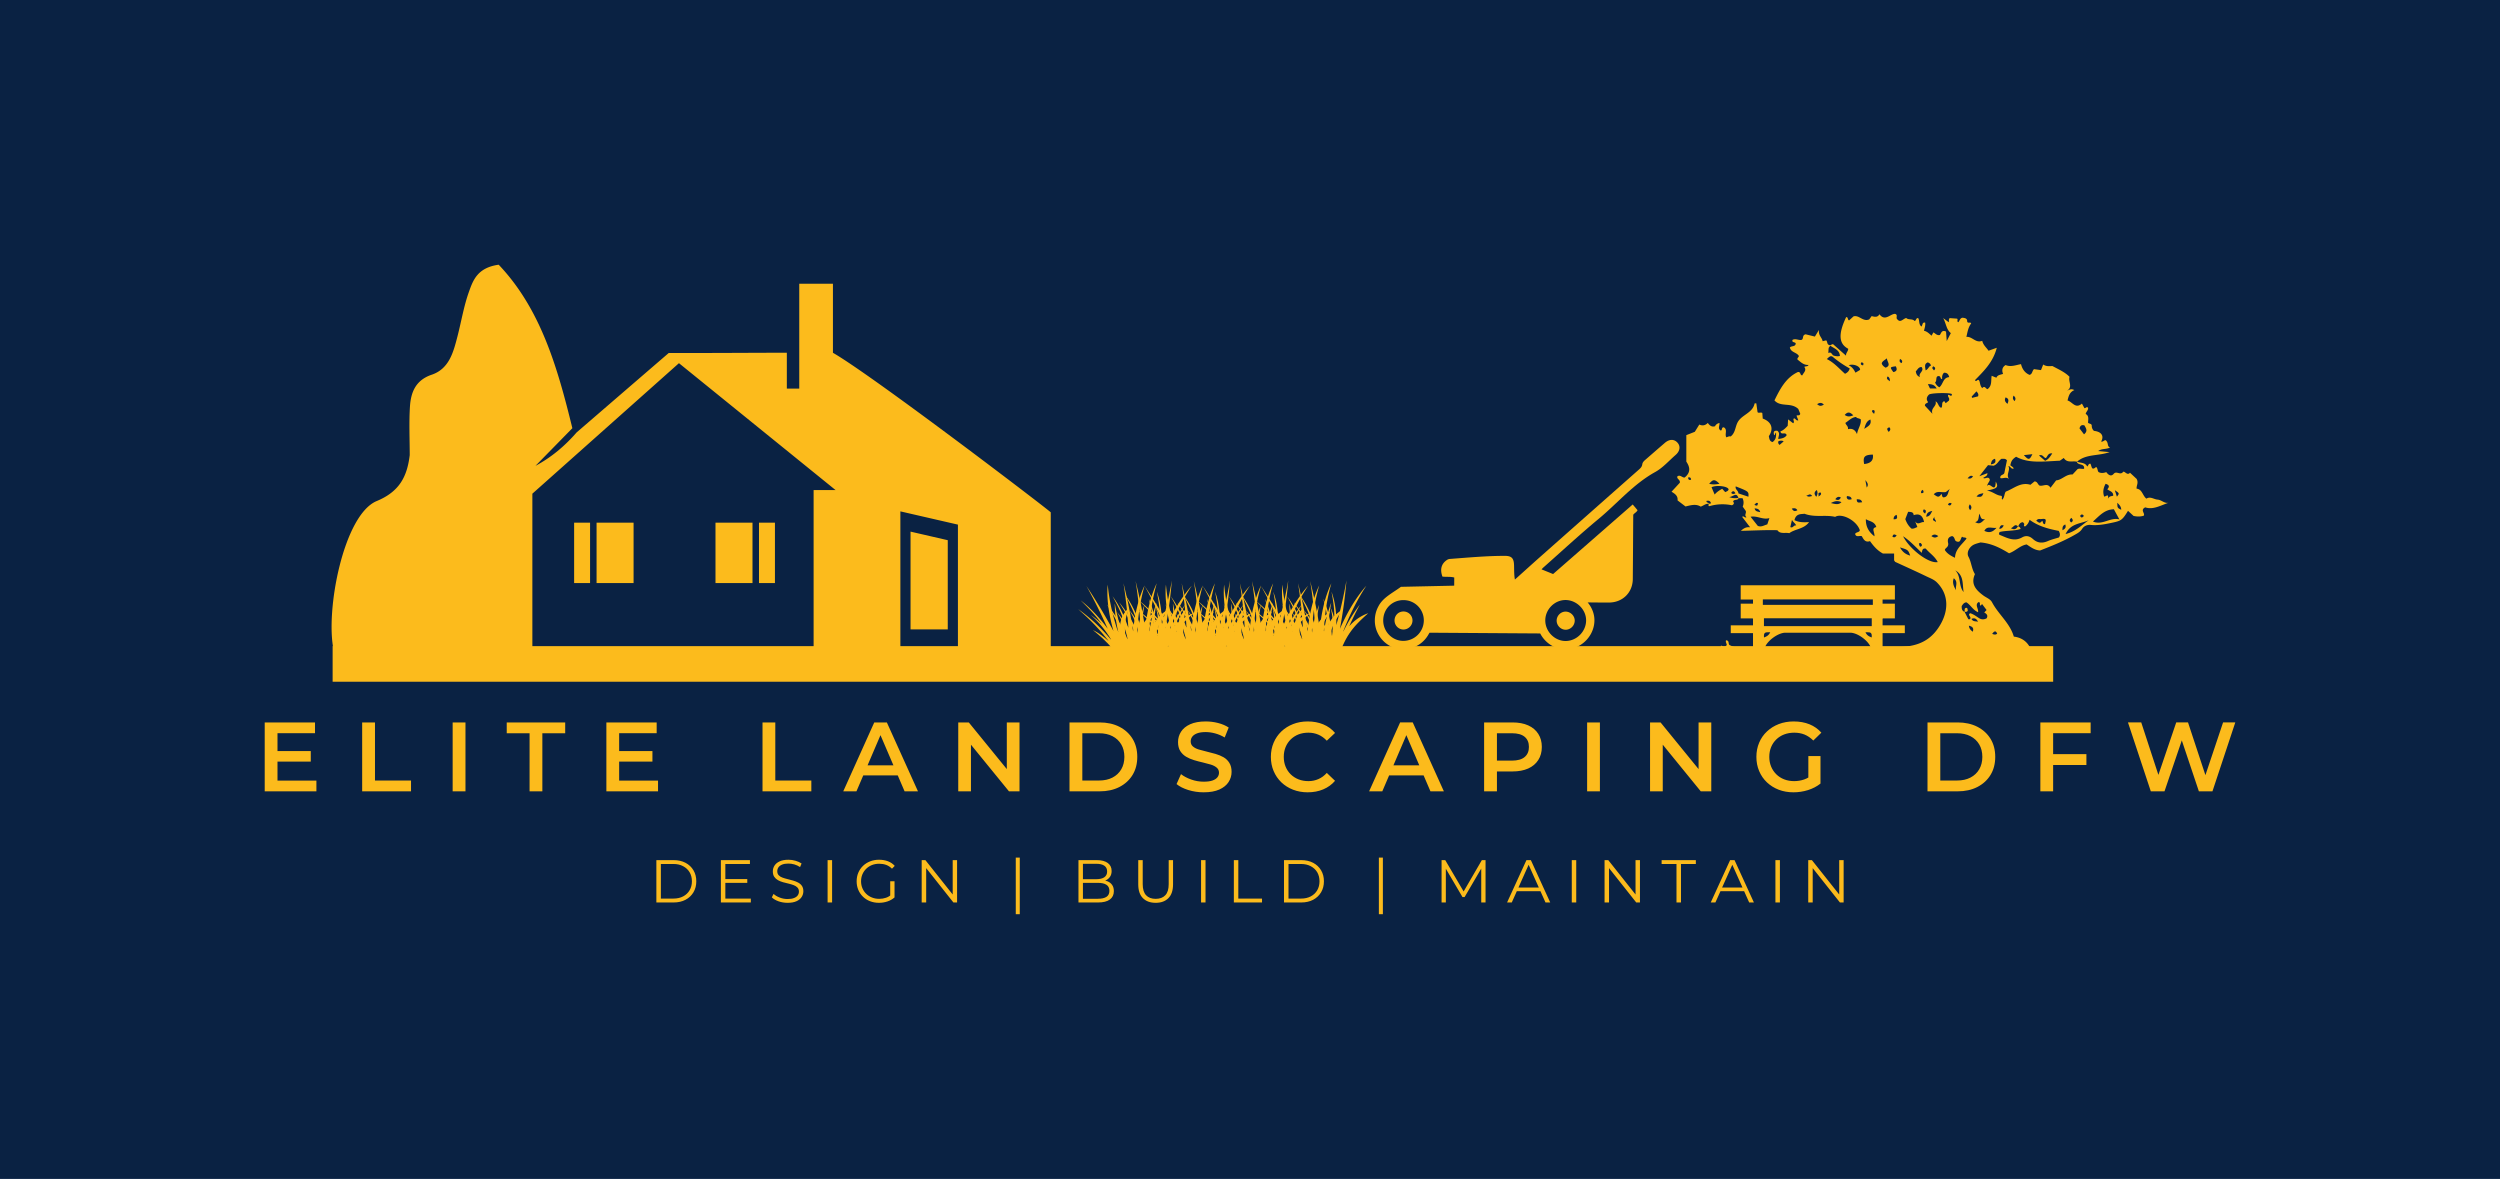<svg xmlns="http://www.w3.org/2000/svg" viewBox="-43.05 132.555 661.1 311.749"><rect width="100%" height="100%" x="-43.05" y="132.555" fill="rgba(10, 34, 67, 1)"/><svg xmlns="http://www.w3.org/2000/svg" xmlns:xlink="http://www.w3.org/1999/xlink" width="485.722" height="110.279" x="44.639" y="202.555" overflow="visible" preserveAspectRatio="xMinYMin" viewBox="210.638 257.008 378.72 85.985"><path fill="#fcbb1c" d="M210.849 335.646h354.75v7.347h-354.75zm220.813-7.138c-1.039-.012-1.849.787-1.861 1.837-.012 1.024.819 1.878 1.827 1.88a1.873 1.873 0 0 0 1.874-1.846 1.848 1.848 0 0 0-1.84-1.871zm33.423.024c-.995-.009-1.851.839-1.86 1.845-.01 1.04.881 1.926 1.905 1.896.996-.029 1.828-.893 1.823-1.893-.005-.984-.87-1.839-1.868-1.848z"/><path fill="#fcbb1c" d="M488.131 293.691c-.688-.759-1.654-.751-2.593.051-1.32 1.128-2.624 2.273-3.937 3.409-.326.282-.667.573-.722 1.021-.062.505-.378.797-.724 1.103a21299.28 21299.28 0 0 0-20.123 17.794c-1.795 1.589-3.57 3.201-5.416 4.857-.182-1.031-.143-1.999-.174-2.963-.047-1.454-.509-1.925-1.924-1.924-3.782.002-7.544.355-11.31.636-.291.022-.508.134-.734.302-1.045.779-1.32 1.892-.799 3.337.802.102 1.632-.03 2.438.191l-.011 1.679-10.98.239c-1.718 1.272-3.668 2.167-4.622 3.98a5.937 5.937 0 0 0-.631 1.682c-.082.39-.128.796-.133 1.213-.01.87.168 1.714.514 2.488a6.007 6.007 0 0 0 1.204 1.763c1.102 1.123 2.556 1.747 4.093 1.757h.03a6 6 0 0 0 5.315-3.227c.043-.065.088-.129.129-.196l22.813.154c.28.542.642 1.048 1.079 1.492 1.123 1.142 2.583 1.776 4.109 1.786.066 0 .132 0 .198-.002 2.136-.063 4.04-1.345 5.044-3.15.48-.862.755-1.843.75-2.867-.006-1.351-.537-2.635-1.396-3.656l.412.003-.002-.004c.593.004 1.169.01 1.739.016l1.368.009c.3.001.599.001.897-.001 2.793-.018 4.865-2.057 4.891-4.828.041-4.413.063-8.826.093-13.275.223-.338.699-.505.885-.943l-.995-1.177-16.418 14.344-2.378-.965c.156-.164.233-.259.324-.339 3.81-3.369 7.542-6.835 11.456-10.078 3.881-3.215 7.146-7.156 11.654-9.652 1.567-.867 2.818-2.31 4.197-3.509.925-.802 1.063-1.809.39-2.55zm-56.533 40.879c-2.281-.003-4.159-1.936-4.132-4.252.027-2.374 1.859-4.182 4.21-4.155a4.18 4.18 0 0 1 4.161 4.232 4.236 4.236 0 0 1-4.239 4.175zm33.584.022c-2.312.068-4.323-1.934-4.302-4.281.021-2.271 1.952-4.186 4.2-4.166 2.254.021 4.207 1.952 4.218 4.172.011 2.259-1.867 4.209-4.116 4.275zm-175.393-24.397h7.631v12.451h-7.631zm8.971-.001h3.288v12.453h-3.288zm-33.49.001h7.631v12.451h-7.631zm-4.628-.001h3.288v12.453h-3.288zm77.038 22.005v-18.39l-7.675-1.768v20.158z"/><path fill="#fcbb1c" d="M314.006 275.168v-14.242h-6.945v21.628h-2.56v-7.396h-.771c-6.769.006-16.399.082-23.578.051-5.848 5.038-14.353 12.376-18.995 16.381-2.411 2.775-5.183 5.125-8.49 6.895l7.611-7.771c-3.031-12.372-6.474-24.541-15.19-33.706-4.403.612-5.299 3.253-6.132 5.582-1.062 2.968-1.571 6.132-2.366 9.199-.844 3.255-1.707 6.68-5.314 7.902-3.341 1.133-4.3 3.65-4.486 6.616-.208 3.308-.045 6.639-.043 9.961-.538 4.394-2.08 7.505-6.801 9.466-6.857 2.848-10.619 22.62-8.89 30.698 4.32 0 8.648.505 12.981 1.176h27.996v-33.39l30.224-26.908 32.298 26.169h-4.533v32.599h17.889v-28.212l11.865 2.732v25.243h19.141v-27.765c.487.165-36.562-28.113-44.911-32.908zm62.115 57.391c.05.089.052.204.113.287l.335.895c-.007.076.085.141.052.22-.234-.382-.472-.76-.746-1.084l-.111-.148a8.187 8.187 0 0 0-1.424-1.457c.444.611.861 1.254 1.271 1.908l.138.231.594 1.112a.76.76 0 0 0 .11.225c.194.446.386.895.556 1.362h3.05c.052-.624.11-1.243.21-1.834l.041-.237.182-.822c.037-.045.044-.117.056-.185a.63.63 0 0 0 .063-.251.455.455 0 0 0 .076-.196c.568-1.735 1.456-3.068 2.338-4.411a7.285 7.285 0 0 0-1.653 1.283c-.505.527-.931 1.168-1.287 1.914a59.37 59.37 0 0 1 .657-4.633c-.06.108-.105.228-.147.35a28.379 28.379 0 0 0-1.325 5.487l-.04-.039c.167-3.512.661-6.802 1.544-9.828-.228.437-.425.906-.61 1.388-.932 2.42-1.491 5.133-1.769 8.073a97.634 97.634 0 0 0-1.986-9.92 92.63 92.63 0 0 1 1.007 9.28c-.775-2.455-1.827-4.675-3.256-6.588.938 1.722 1.84 3.468 2.431 5.427a10.322 10.322 0 0 0-.725-1.168 10.98 10.98 0 0 0-.823-1.036c.86 1.312 1.483 2.776 1.926 4.361.011.161.099.305.129.461l.18.821c-.155-.207-.214-.485-.338-.715a19.165 19.165 0 0 0-.666-1.436l-.053-.096c-.018-.043-.035-.087-.056-.128a26.776 26.776 0 0 0-2.723-4.285c-.141-.181-.284-.358-.427-.538.245.439.506.849.76 1.267a33.346 33.346 0 0 1 2.346 4.683z"/><path fill="#fcbb1c" d="m379.846 332.416-.06-.16a6.334 6.334 0 0 0-.907-1.628c.231.66.426 1.348.61 2.046l.058.246.211 1.171a.638.638 0 0 0 .033.235c.049.544.104 1.086.101 1.659.14.036.277.083.415.127h2.572c.249-.58.508-1.15.791-1.694l.118-.225.449-.775c.051-.038.082-.108.116-.172a.771.771 0 0 0 .144-.235.58.58 0 0 0 .139-.181c1.128-1.611 2.436-2.783 3.74-3.966a9.298 9.298 0 0 0-2.037 1.013 9.513 9.513 0 0 0-1.888 1.681 69.653 69.653 0 0 1 2.174-4.426 2.837 2.837 0 0 0-.259.321 34.55 34.55 0 0 0-3.108 5.163l-.026-.044c1.324-3.403 2.895-6.541 4.757-9.367-.367.393-.714.823-1.055 1.266-1.71 2.226-3.153 4.793-4.396 7.621.614-3.308 1.08-6.625 1.344-9.967a95.57 95.57 0 0 1-2.087 9.201c.056-2.508-.236-4.826-.998-6.9.345 1.816.648 3.65.577 5.648a8.395 8.395 0 0 0-.321-1.245 8.719 8.719 0 0 0-.46-1.13c.405 1.404.529 2.924.437 4.534-.042.159-.004.312-.026.469l-.096.827c-.083-.224-.048-.504-.093-.747a16.482 16.482 0 0 0-.175-1.498l-.02-.101c-.004-.044-.005-.09-.012-.133a21.822 21.822 0 0 0-1.24-4.576c-.078-.197-.159-.391-.239-.586.093.464.213.901.322 1.346.384 1.561.624 3.201.739 4.908.02.094-.017.206.015.297l.031.922c-.032.074.036.15-.022.223-.101-.409-.208-.812-.368-1.168zm-9.84 1.132.655.814c.021.075.134.123.131.205-.368-.333-.738-.66-1.123-.931l-.163-.126a11.067 11.067 0 0 0-1.918-1.183 44.61 44.61 0 0 1 1.936 1.645l.219.202.985.982c.058.074.117.147.19.2.216.246.428.5.64.752h3.355a22.711 22.711 0 0 1-.468-1.826l-.048-.236-.126-.826c.019-.049-.001-.121-.014-.188a.6.6 0 0 0-.031-.253.407.407 0 0 0 .001-.203c-.089-1.774.281-3.21.642-4.655-.451.426-.835.92-1.13 1.511-.296.593-.473 1.283-.543 2.063a61.41 61.41 0 0 1-1.07-4.599 2.058 2.058 0 0 0-.014.363c.052 1.748.276 3.582.737 5.536l-.053-.032c-1.133-3.433-1.866-6.703-2.125-9.781-.06.46-.078.948-.08 1.445-.012 2.497.446 5.219 1.26 8.115a120.082 120.082 0 0 0-5.581-9.3 109.452 109.452 0 0 1 4.396 8.837c-1.657-2.256-3.495-4.239-5.586-5.864 1.544 1.519 3.063 3.066 4.358 4.871-.368-.37-.747-.704-1.134-1.016a15.288 15.288 0 0 0-1.18-.872c1.317 1.133 2.462 2.453 3.475 3.918.071.154.208.28.296.427l.477.767c-.226-.175-.386-.436-.591-.639a26.149 26.149 0 0 0-1.175-1.286l-.087-.084c-.034-.038-.066-.079-.101-.115a36.487 36.487 0 0 0-4.22-3.717c-.204-.153-.408-.302-.612-.453.399.386.803.741 1.204 1.106a44.972 44.972 0 0 1 3.999 4.162c.083.082.127.193.217.264z"/><path fill="#fcbb1c" d="M373.619 332.993c.05.089.052.204.113.287l.335.895c-.007.076.085.141.052.22-.234-.382-.472-.76-.746-1.084l-.111-.148a8.187 8.187 0 0 0-1.424-1.457c.444.611.861 1.254 1.271 1.908l.138.231.594 1.112a.76.76 0 0 0 .11.225c.132.304.257.616.381.928h3.263c.047-.474.096-.946.173-1.4l.041-.237.182-.822c.037-.045.044-.117.056-.185a.63.63 0 0 0 .063-.251.455.455 0 0 0 .076-.196c.568-1.735 1.456-3.068 2.338-4.411a7.264 7.264 0 0 0-1.653 1.283c-.505.527-.931 1.168-1.287 1.914a59.37 59.37 0 0 1 .657-4.633c-.06.108-.105.228-.147.35a28.379 28.379 0 0 0-1.325 5.487l-.04-.039c.167-3.512.661-6.802 1.544-9.828-.228.437-.425.906-.61 1.388-.932 2.42-1.491 5.133-1.769 8.073a97.634 97.634 0 0 0-1.986-9.92 92.63 92.63 0 0 1 1.007 9.28c-.775-2.455-1.827-4.675-3.256-6.588.938 1.722 1.84 3.468 2.431 5.427a10.18 10.18 0 0 0-.725-1.168 10.98 10.98 0 0 0-.823-1.036c.86 1.312 1.483 2.776 1.926 4.361.011.161.099.305.129.461l.18.821c-.155-.207-.214-.485-.338-.715a19.165 19.165 0 0 0-.666-1.436l-.053-.096c-.018-.043-.035-.087-.056-.128a26.776 26.776 0 0 0-2.723-4.285c-.141-.181-.284-.358-.427-.538.245.439.506.849.76 1.267a33.45 33.45 0 0 1 2.345 4.683zm14.502-.434c.05.089.052.204.113.287l.335.895c-.007.076.085.141.052.22-.234-.382-.472-.76-.746-1.084l-.111-.148a8.187 8.187 0 0 0-1.424-1.457c.444.611.861 1.254 1.271 1.908l.138.231.594 1.112a.76.76 0 0 0 .11.225c.194.446.386.895.556 1.362h3.05c.052-.624.11-1.243.21-1.834l.041-.237.182-.822c.037-.045.044-.117.056-.185a.63.63 0 0 0 .063-.251.455.455 0 0 0 .076-.196c.568-1.735 1.456-3.068 2.338-4.411a7.285 7.285 0 0 0-1.653 1.283c-.505.527-.931 1.168-1.287 1.914a59.37 59.37 0 0 1 .657-4.633c-.06.108-.105.228-.147.35a28.379 28.379 0 0 0-1.325 5.487l-.04-.039c.167-3.512.661-6.802 1.544-9.828-.228.437-.425.906-.61 1.388-.932 2.42-1.491 5.133-1.769 8.073a97.634 97.634 0 0 0-1.986-9.92 92.63 92.63 0 0 1 1.007 9.28c-.775-2.455-1.827-4.675-3.256-6.588.938 1.722 1.84 3.468 2.431 5.427a10.322 10.322 0 0 0-.725-1.168 10.98 10.98 0 0 0-.823-1.036c.86 1.312 1.483 2.776 1.926 4.361.011.161.099.305.129.461l.18.821c-.155-.207-.214-.485-.338-.715a19.165 19.165 0 0 0-.666-1.436l-.053-.096c-.018-.043-.035-.087-.056-.128a26.776 26.776 0 0 0-2.723-4.285c-.141-.181-.284-.358-.427-.538.245.439.506.849.76 1.267a33.346 33.346 0 0 1 2.346 4.683z"/><path fill="#fcbb1c" d="m391.846 332.416-.06-.16a6.334 6.334 0 0 0-.907-1.628c.231.66.426 1.348.61 2.046l.058.246.211 1.171a.638.638 0 0 0 .033.235c.049.544.104 1.086.101 1.659.14.036.277.083.415.127h2.572c.249-.58.508-1.15.791-1.694l.118-.225.449-.775c.051-.038.082-.108.116-.172a.771.771 0 0 0 .144-.235.58.58 0 0 0 .139-.181c1.128-1.611 2.436-2.783 3.74-3.966a9.298 9.298 0 0 0-2.037 1.013 9.513 9.513 0 0 0-1.888 1.681 69.653 69.653 0 0 1 2.174-4.426 2.837 2.837 0 0 0-.259.321 34.55 34.55 0 0 0-3.108 5.163l-.026-.044c1.324-3.403 2.895-6.541 4.757-9.367-.367.393-.714.823-1.055 1.266-1.71 2.226-3.153 4.793-4.396 7.621.614-3.308 1.08-6.625 1.344-9.967a95.57 95.57 0 0 1-2.087 9.201c.056-2.508-.236-4.826-.998-6.9.345 1.816.648 3.65.577 5.648a8.395 8.395 0 0 0-.321-1.245 8.719 8.719 0 0 0-.46-1.13c.405 1.404.529 2.924.437 4.534-.042.159-.004.312-.026.469l-.096.827c-.083-.224-.048-.504-.093-.747a16.482 16.482 0 0 0-.175-1.498l-.02-.101c-.004-.044-.005-.09-.012-.133a21.822 21.822 0 0 0-1.24-4.576c-.078-.197-.159-.391-.239-.586.093.464.213.901.322 1.346.384 1.561.624 3.201.739 4.908.02.094-.017.206.015.297l.031.922c-.032.074.036.15-.022.223-.101-.409-.208-.812-.368-1.168zm-9.84 1.132.655.814c.021.075.134.123.131.205-.368-.333-.738-.66-1.123-.931l-.163-.126a11.067 11.067 0 0 0-1.918-1.183 44.61 44.61 0 0 1 1.936 1.645l.219.202.985.982c.058.074.117.147.19.2.216.246.428.5.64.752h3.355a22.711 22.711 0 0 1-.468-1.826l-.048-.236-.126-.826c.019-.049-.001-.121-.014-.188a.6.6 0 0 0-.031-.253.407.407 0 0 0 .001-.203c-.089-1.774.281-3.21.642-4.655-.451.426-.835.92-1.13 1.511-.296.593-.473 1.283-.543 2.063a61.41 61.41 0 0 1-1.07-4.599 2.058 2.058 0 0 0-.014.363c.052 1.748.276 3.582.737 5.536l-.053-.032c-1.133-3.433-1.866-6.703-2.125-9.781-.06.46-.078.948-.08 1.445-.012 2.497.446 5.219 1.26 8.115a120.082 120.082 0 0 0-5.581-9.3 109.452 109.452 0 0 1 4.396 8.837c-1.657-2.256-3.495-4.239-5.586-5.864 1.544 1.519 3.063 3.066 4.358 4.871-.368-.37-.747-.704-1.134-1.016a15.288 15.288 0 0 0-1.18-.872c1.317 1.133 2.462 2.453 3.475 3.918.071.154.208.28.296.427l.477.767c-.226-.175-.386-.436-.591-.639a26.149 26.149 0 0 0-1.175-1.286l-.087-.084c-.034-.038-.066-.079-.101-.115a36.487 36.487 0 0 0-4.22-3.717c-.204-.153-.408-.302-.612-.453.399.386.803.741 1.204 1.106a44.972 44.972 0 0 1 3.999 4.162c.083.082.127.193.217.264z"/><path fill="#fcbb1c" d="M385.619 332.993c.05.089.052.204.113.287l.335.895c-.007.076.085.141.052.22-.234-.382-.472-.76-.746-1.084l-.111-.148a8.187 8.187 0 0 0-1.424-1.457c.444.611.861 1.254 1.271 1.908l.138.231.594 1.112a.76.76 0 0 0 .11.225c.132.304.257.616.381.928h3.263c.047-.474.096-.946.173-1.4l.041-.237.182-.822c.037-.045.044-.117.056-.185a.63.63 0 0 0 .063-.251.455.455 0 0 0 .076-.196c.568-1.735 1.456-3.068 2.338-4.411a7.264 7.264 0 0 0-1.653 1.283c-.505.527-.931 1.168-1.287 1.914a59.37 59.37 0 0 1 .657-4.633c-.06.108-.105.228-.147.35a28.379 28.379 0 0 0-1.325 5.487l-.04-.039c.167-3.512.661-6.802 1.544-9.828-.228.437-.425.906-.61 1.388-.932 2.42-1.491 5.133-1.769 8.073a97.634 97.634 0 0 0-1.986-9.92 92.63 92.63 0 0 1 1.007 9.28c-.775-2.455-1.827-4.675-3.256-6.588.938 1.722 1.84 3.468 2.431 5.427a10.18 10.18 0 0 0-.725-1.168 10.98 10.98 0 0 0-.823-1.036c.86 1.312 1.483 2.776 1.926 4.361.011.161.099.305.129.461l.18.821c-.155-.207-.214-.485-.338-.715a19.165 19.165 0 0 0-.666-1.436l-.053-.096c-.018-.043-.035-.087-.056-.128a26.776 26.776 0 0 0-2.723-4.285c-.141-.181-.284-.358-.427-.538.245.439.506.849.76 1.267a33.45 33.45 0 0 1 2.345 4.683zm14.502-.434c.05.089.052.204.113.287l.335.895c-.007.076.085.141.052.22-.234-.382-.472-.76-.746-1.084l-.111-.148a8.187 8.187 0 0 0-1.424-1.457c.444.611.861 1.254 1.271 1.908l.138.231.594 1.112a.76.76 0 0 0 .11.225c.194.446.386.895.556 1.362h3.05c.052-.624.11-1.243.21-1.834l.041-.237.182-.822c.037-.045.044-.117.056-.185a.63.63 0 0 0 .063-.251.455.455 0 0 0 .076-.196c.568-1.735 1.456-3.068 2.338-4.411a7.285 7.285 0 0 0-1.653 1.283c-.505.527-.931 1.168-1.287 1.914a59.37 59.37 0 0 1 .657-4.633c-.06.108-.105.228-.147.35a28.379 28.379 0 0 0-1.325 5.487l-.04-.039c.167-3.512.661-6.802 1.544-9.828-.228.437-.425.906-.61 1.388-.932 2.42-1.491 5.133-1.769 8.073a97.634 97.634 0 0 0-1.986-9.92 92.63 92.63 0 0 1 1.007 9.28c-.775-2.455-1.827-4.675-3.256-6.588.938 1.722 1.84 3.468 2.431 5.427a10.322 10.322 0 0 0-.725-1.168 10.98 10.98 0 0 0-.823-1.036c.86 1.312 1.483 2.776 1.926 4.361.011.161.099.305.129.461l.18.821c-.155-.207-.214-.485-.338-.715a19.165 19.165 0 0 0-.666-1.436l-.053-.096c-.018-.043-.035-.087-.056-.128a26.776 26.776 0 0 0-2.723-4.285c-.141-.181-.284-.358-.427-.538.245.439.506.849.76 1.267a33.346 33.346 0 0 1 2.346 4.683z"/><path fill="#fcbb1c" d="m403.846 332.416-.06-.16a6.334 6.334 0 0 0-.907-1.628c.231.66.426 1.348.61 2.046l.058.246.211 1.171a.638.638 0 0 0 .033.235c.049.544.104 1.086.101 1.659.14.036.277.083.415.127h2.572c.249-.58.508-1.15.791-1.694l.118-.225.449-.775c.051-.038.082-.108.116-.172a.771.771 0 0 0 .144-.235.58.58 0 0 0 .139-.181c1.128-1.611 2.436-2.783 3.74-3.966a9.298 9.298 0 0 0-2.037 1.013 9.513 9.513 0 0 0-1.888 1.681 69.653 69.653 0 0 1 2.174-4.426 2.837 2.837 0 0 0-.259.321 34.55 34.55 0 0 0-3.108 5.163l-.026-.044c1.324-3.403 2.895-6.541 4.757-9.367-.367.393-.714.823-1.055 1.266-1.71 2.226-3.153 4.793-4.396 7.621.614-3.308 1.08-6.625 1.344-9.967a95.57 95.57 0 0 1-2.087 9.201c.056-2.508-.236-4.826-.998-6.9.345 1.816.648 3.65.577 5.648a8.395 8.395 0 0 0-.321-1.245 8.719 8.719 0 0 0-.46-1.13c.405 1.404.529 2.924.437 4.534-.042.159-.004.312-.026.469l-.096.827c-.083-.224-.048-.504-.093-.747a16.482 16.482 0 0 0-.175-1.498l-.02-.101c-.004-.044-.005-.09-.012-.133a21.822 21.822 0 0 0-1.24-4.576c-.078-.197-.159-.391-.239-.586.093.464.213.901.322 1.346.384 1.561.624 3.201.739 4.908.02.094-.017.206.015.297l.031.922c-.032.074.036.15-.022.223-.101-.409-.208-.812-.368-1.168zm-9.84 1.132.655.814c.021.075.134.123.131.205-.368-.333-.738-.66-1.123-.931l-.163-.126a11.067 11.067 0 0 0-1.918-1.183 44.61 44.61 0 0 1 1.936 1.645l.219.202.985.982c.058.074.117.147.19.2.216.246.428.5.64.752h3.355a22.711 22.711 0 0 1-.468-1.826l-.048-.236-.126-.826c.019-.049-.001-.121-.014-.188a.6.6 0 0 0-.031-.253.407.407 0 0 0 .001-.203c-.089-1.774.281-3.21.642-4.655-.451.426-.835.92-1.13 1.511-.296.593-.473 1.283-.543 2.063a61.41 61.41 0 0 1-1.07-4.599 2.058 2.058 0 0 0-.014.363c.052 1.748.276 3.582.737 5.536l-.053-.032c-1.133-3.433-1.866-6.703-2.125-9.781-.06.46-.078.948-.08 1.445-.012 2.497.446 5.219 1.26 8.115a120.082 120.082 0 0 0-5.581-9.3 109.452 109.452 0 0 1 4.396 8.837c-1.657-2.256-3.495-4.239-5.586-5.864 1.544 1.519 3.063 3.066 4.358 4.871-.368-.37-.747-.704-1.134-1.016a15.288 15.288 0 0 0-1.18-.872c1.317 1.133 2.462 2.453 3.475 3.918.071.154.208.28.296.427l.477.767c-.226-.175-.386-.436-.591-.639a26.149 26.149 0 0 0-1.175-1.286l-.087-.084c-.034-.038-.066-.079-.101-.115a36.487 36.487 0 0 0-4.22-3.717c-.204-.153-.408-.302-.612-.453.399.386.803.741 1.204 1.106a44.972 44.972 0 0 1 3.999 4.162c.083.082.127.193.217.264z"/><path fill="#fcbb1c" d="M397.619 332.993c.05.089.052.204.113.287l.335.895c-.007.076.085.141.052.22-.234-.382-.472-.76-.746-1.084l-.111-.148a8.187 8.187 0 0 0-1.424-1.457c.444.611.861 1.254 1.271 1.908l.138.231.594 1.112a.76.76 0 0 0 .11.225c.132.304.257.616.381.928h3.263c.047-.474.096-.946.173-1.4l.041-.237.182-.822c.037-.045.044-.117.056-.185a.63.63 0 0 0 .063-.251.455.455 0 0 0 .076-.196c.568-1.735 1.456-3.068 2.338-4.411a7.264 7.264 0 0 0-1.653 1.283c-.505.527-.931 1.168-1.287 1.914a59.37 59.37 0 0 1 .657-4.633c-.06.108-.105.228-.147.35a28.379 28.379 0 0 0-1.325 5.487l-.04-.039c.167-3.512.661-6.802 1.544-9.828-.228.437-.425.906-.61 1.388-.932 2.42-1.491 5.133-1.769 8.073a97.634 97.634 0 0 0-1.986-9.92 92.63 92.63 0 0 1 1.007 9.28c-.775-2.455-1.827-4.675-3.256-6.588.938 1.722 1.84 3.468 2.431 5.427a10.18 10.18 0 0 0-.725-1.168 10.98 10.98 0 0 0-.823-1.036c.86 1.312 1.483 2.776 1.926 4.361.011.161.099.305.129.461l.18.821c-.155-.207-.214-.485-.338-.715a19.165 19.165 0 0 0-.666-1.436l-.053-.096c-.018-.043-.035-.087-.056-.128a26.776 26.776 0 0 0-2.723-4.285c-.141-.181-.284-.358-.427-.538.245.439.506.849.76 1.267a33.45 33.45 0 0 1 2.345 4.683zm14.502-.434c.05.089.052.204.113.287l.335.895c-.007.076.085.141.052.22-.234-.382-.472-.76-.746-1.084l-.111-.148a8.187 8.187 0 0 0-1.424-1.457c.444.611.861 1.254 1.271 1.908l.138.231.594 1.112a.76.76 0 0 0 .11.225c.194.446.386.895.556 1.362h3.05c.052-.624.11-1.243.21-1.834l.041-.237.182-.822c.037-.045.044-.117.056-.185a.63.63 0 0 0 .063-.251.455.455 0 0 0 .076-.196c.568-1.735 1.456-3.068 2.338-4.411a7.285 7.285 0 0 0-1.653 1.283c-.505.527-.931 1.168-1.287 1.914a59.37 59.37 0 0 1 .657-4.633c-.06.108-.105.228-.147.35a28.379 28.379 0 0 0-1.325 5.487l-.04-.039c.167-3.512.661-6.802 1.544-9.828-.228.437-.425.906-.61 1.388-.932 2.42-1.491 5.133-1.769 8.073a97.634 97.634 0 0 0-1.986-9.92 92.63 92.63 0 0 1 1.007 9.28c-.775-2.455-1.827-4.675-3.256-6.588.938 1.722 1.84 3.468 2.431 5.427a10.322 10.322 0 0 0-.725-1.168 10.98 10.98 0 0 0-.823-1.036c.86 1.312 1.483 2.776 1.926 4.361.011.161.099.305.129.461l.18.821c-.155-.207-.214-.485-.338-.715a19.165 19.165 0 0 0-.666-1.436l-.053-.096c-.018-.043-.035-.087-.056-.128a26.776 26.776 0 0 0-2.723-4.285c-.141-.181-.284-.358-.427-.538.245.439.506.849.76 1.267a33.346 33.346 0 0 1 2.346 4.683z"/><path fill="#fcbb1c" d="m415.846 332.416-.06-.16a6.334 6.334 0 0 0-.907-1.628c.231.66.426 1.348.61 2.046l.058.246.211 1.171a.638.638 0 0 0 .033.235c.049.544.104 1.086.101 1.659.14.036.277.083.415.127h2.572c.249-.58.508-1.15.791-1.694l.118-.225.449-.775c.051-.038.082-.108.116-.172a.771.771 0 0 0 .144-.235.58.58 0 0 0 .139-.181c1.128-1.611 2.436-2.783 3.74-3.966a9.298 9.298 0 0 0-2.037 1.013 9.513 9.513 0 0 0-1.888 1.681 69.653 69.653 0 0 1 2.174-4.426 2.837 2.837 0 0 0-.259.321 34.55 34.55 0 0 0-3.108 5.163l-.026-.044c1.324-3.403 2.895-6.541 4.757-9.367-.367.393-.714.823-1.055 1.266-1.71 2.226-3.153 4.793-4.396 7.621.614-3.308 1.08-6.625 1.344-9.967a95.57 95.57 0 0 1-2.087 9.201c.056-2.508-.236-4.826-.998-6.9.345 1.816.648 3.65.577 5.648a8.395 8.395 0 0 0-.321-1.245 8.719 8.719 0 0 0-.46-1.13c.405 1.404.529 2.924.437 4.534-.042.159-.004.312-.026.469l-.096.827c-.083-.224-.048-.504-.093-.747a16.482 16.482 0 0 0-.175-1.498l-.02-.101c-.004-.044-.005-.09-.012-.133a21.822 21.822 0 0 0-1.24-4.576c-.078-.197-.159-.391-.239-.586.093.464.213.901.322 1.346.384 1.561.624 3.201.739 4.908.02.094-.017.206.015.297l.031.922c-.032.074.036.15-.022.223-.101-.409-.208-.812-.368-1.168zm-9.84 1.132.655.814c.021.075.134.123.131.205-.368-.333-.738-.66-1.123-.931l-.163-.126a11.067 11.067 0 0 0-1.918-1.183 44.61 44.61 0 0 1 1.936 1.645l.219.202.985.982c.058.074.117.147.19.2.216.246.428.5.64.752h3.355a22.711 22.711 0 0 1-.468-1.826l-.048-.236-.126-.826c.019-.049-.001-.121-.014-.188a.6.6 0 0 0-.031-.253.407.407 0 0 0 .001-.203c-.089-1.774.281-3.21.642-4.655-.451.426-.835.92-1.13 1.511-.296.593-.473 1.283-.543 2.063a61.41 61.41 0 0 1-1.07-4.599 2.058 2.058 0 0 0-.014.363c.052 1.748.276 3.582.737 5.536l-.053-.032c-1.133-3.433-1.866-6.703-2.125-9.781-.06.46-.078.948-.08 1.445-.012 2.497.446 5.219 1.26 8.115a120.082 120.082 0 0 0-5.581-9.3 109.452 109.452 0 0 1 4.396 8.837c-1.657-2.256-3.495-4.239-5.586-5.864 1.544 1.519 3.063 3.066 4.358 4.871-.368-.37-.747-.704-1.134-1.016a15.288 15.288 0 0 0-1.18-.872c1.317 1.133 2.462 2.453 3.475 3.918.071.154.208.28.296.427l.477.767c-.226-.175-.386-.436-.591-.639a26.149 26.149 0 0 0-1.175-1.286l-.087-.084c-.034-.038-.066-.079-.101-.115a36.487 36.487 0 0 0-4.22-3.717c-.204-.153-.408-.302-.612-.453.399.386.803.741 1.204 1.106a44.972 44.972 0 0 1 3.999 4.162c.083.082.127.193.217.264z"/><path fill="#fcbb1c" d="M409.619 332.993c.05.089.052.204.113.287l.335.895c-.007.076.085.141.052.22-.234-.382-.472-.76-.746-1.084l-.111-.148a8.187 8.187 0 0 0-1.424-1.457c.444.611.861 1.254 1.271 1.908l.138.231.594 1.112a.76.76 0 0 0 .11.225c.132.304.257.616.381.928h3.263c.047-.474.096-.946.173-1.4l.041-.237.182-.822c.037-.045.044-.117.056-.185a.63.63 0 0 0 .063-.251.455.455 0 0 0 .076-.196c.568-1.735 1.456-3.068 2.338-4.411a7.264 7.264 0 0 0-1.653 1.283c-.505.527-.931 1.168-1.287 1.914a59.37 59.37 0 0 1 .657-4.633c-.06.108-.105.228-.147.35a28.379 28.379 0 0 0-1.325 5.487l-.04-.039c.167-3.512.661-6.802 1.544-9.828-.228.437-.425.906-.61 1.388-.932 2.42-1.491 5.133-1.769 8.073a97.634 97.634 0 0 0-1.986-9.92 92.63 92.63 0 0 1 1.007 9.28c-.775-2.455-1.827-4.675-3.256-6.588.938 1.722 1.84 3.468 2.431 5.427a10.18 10.18 0 0 0-.725-1.168 10.98 10.98 0 0 0-.823-1.036c.86 1.312 1.483 2.776 1.926 4.361.011.161.099.305.129.461l.18.821c-.155-.207-.214-.485-.338-.715a19.165 19.165 0 0 0-.666-1.436l-.053-.096c-.018-.043-.035-.087-.056-.128a26.776 26.776 0 0 0-2.723-4.285c-.141-.181-.284-.358-.427-.538.245.439.506.849.76 1.267a33.45 33.45 0 0 1 2.345 4.683zm116.557-2.926v-.003h-.003z"/><path fill="#fcbb1c" d="M587.107 305.438c-.766-.063-1.471-.714-2.29-.196-.81-.646-.841-1.929-2.015-2.06-.062-.653.452-1.168.008-2.008l-1.377-1.28c-.565.719-1.145-.507-1.435-.143-.591.74-1.334-.319-1.921.376-.557.66-1.124.186-1.529-.354-.515.182-1.004.274-1.551.012-.302-.233-.157-.795-.55-1.081-1.03.964-.888-.359-1.19-.675-.443.011-.377.441-.636.582-.446-.865-1.381-.692-2.098-.987 1.852-1.631 4.341-1.132 6.719-1.978l-2.359-.219c.743-.554 1.587-.309 2.447-.719-.651-.259-.276-.903-.818-1.44-.24-.287-.62.351-1.017.198.652-1.162.051-2.039-1.483-2.197a1.383 1.383 0 0 1-.457-1.036c-.006-.505-.478-.371-.762-.631.001-.634.267-1.412-.49-1.823.108-.505.565-.777.491-1.267-.284-.359-.489.141-.751.064l-.516-.936c-1.332 1.177-1.975-.371-2.966-.641.225-.88.41-1.727 1.407-2.136-.642-.354-1.032-.078-1.528.14 1.305-.782.199-1.919.538-2.872-.943-.98-2.203-1.507-3.515-2.228-.536.002-1.262.148-1.917-.324l-.457 1.16-1.44-.199c-.409.347-.301.991-.912 1.182-.977-.396-1.522-1.219-1.768-2.215-1.084.188-2.09.645-3.178.19-.681.413-.831 1.039-.521 1.824-.588.192-1.175.218-1.376.791l-.974-.402c-.184.97.128 2.047-.864 2.756-.311-.016-.567-.848-1.078-.209-.477-.483-.43-1.111-.627-1.537-.339-.542-.555.43-.879-.113 1.81-1.863 3.741-3.695 4.5-6.679l-1.698.614c-.429-.64-1.102-1.154-1.303-2.045-1.372.541-2.041-.928-3.264-.812.245-1.068.385-2.004.982-2.759-.112-.441-.83.17-.833-.574-.001-.498-.556-.581-.969-.614-.529.106-.552.633-.846.929-.384-.158-.001-.534-.25-.74l-1.511-.109c-.308.203-.098.537-.221.849l-1.145-.864c.652 1.198.635 2.362 1.584 3.104l-.848 1.644-.14-1.955c-.865-.422-1.001.305-1.265.699-.607.159-.921-.32-1.347-.533l-.376.685c-.478-.421-.905-.882-1.563-1.021.143-.594.339-1.128.244-1.675-.669-.14-.475.572-.774.798-.622-.481-.321-1.235-.674-1.745-.461-.031-.375.495-.711.616-.467-.542-1.273-.168-1.746-.628-.68.178-1.177 1.044-1.805.305-.455-.317.215-.961-.506-1.156-1.002.006-2.042 1.638-3.213.079-.348.668-.957.573-1.599.379l-.51.686c-1.305.549-2.065-.968-3.238-.624l-.906.829c-.36-.123-.137-.7-.606-.681-1.657 3.496-1.532 5.501.411 6.521.058.497-.5.836-.435 1.435l-2.522-2.235c-.322-.395-.623.27-1.001.018-.436-.158-.285-.677-.576-.946l-.735.183c-.092-.754-.905-1.143-.75-2.334l-.84 1.377-1.912-.47c-.737.174-.379.832-.775 1.125-.615.209-1.289-.356-1.932.032-.185.614.568.366.671.742-.069.722-.86.425-1.212.817.193.96 1.23.982 1.738 1.58.364.366-.34.514-.15.923.644.489 1.252 1.161 2.264 1.097-.204.403-.568.204-.883.41.547.704-.129 1.157-.4 1.727-.511.078-.263-.762-.907-.678-2.487 1.165-3.685 3.502-4.84 5.854 1.292 1.458 3.407.332 4.913 1.765l.407.99c-.149.533-.547.183-.769.407l.371.938c-.435.155-.539-.336-.878-.404-.379.256.225.692-.187 1.02l-1.043-.806-.082 1.328c-.459.488-.906.947-1.504 1.151.131.866 1.046.008 1.291.776-.35.574-.957.688-1.735.797.01-.607.463-1.174-.182-1.692-.41-.04-.925-.045-.685.798-.135.132.254.12.161-.04-.033-.058.123-.225.25-.439.06.84-.027 1.513-.721 2-.645-.16-.662-.721-.766-1.218 1.055-1.516.57-2.968-1.259-3.623l-.087-1.156c-.367-.218-.745.111-.981-.168l-.256-1.823c-.175.014-.348.006-.353.031-.396 1.997-2.674 2.297-3.517 3.926-.495.956-.448 2.133-1.424 2.888-.216-.112-.551.044-.879.172-.407-.644.31-1.572-.508-2.059-.57-.055-.277.591-.643.657-.698-.399-.2-1.028-.267-1.543-.336-.004-.823.357-.907.651-.641.209-1.102-.097-1.499-.68-.555.555-1.134.624-1.756.334l-.926 1.493-1.751.693v5.455c.474.737 1.223 2.019-.344 3.28-.489.072-.867-.615-1.472-.266-.287.56.612.662.475 1.343l-1.708 1.852c.607.377 1.359.801 1.24 1.79.547.418 1.078.823 1.64 1.254 1.065-.25 2.148-.599 3.14.032.613-.22 1.052-.668 1.659-.57-.061.222-.154.557.215.451a9.392 9.392 0 0 1 4.569-.161c.69-.329.258-.663.239-.843.32-.455.94-.113 1.123-.617h.818c.286.605.273 1.17.037 1.738l.594.838c.267.446-.372.955.192 1.324-.418.278-.507-.361-.904-.052l1.645 2.149c-.915-.115-1.393.294-1.923.732 2.472-.043 4.941-.195 7.544-.13.574.857 1.619.418 2.452.613 1.267-.924 3.049-.835 4.078-2.281-1.032.048-2.036.092-3.005-.405.32-1.449 1.473-1.205 2.058-1.321 2.209.826 4.274.158 6.332.643 1.341-.833 4.422.723 5.087 2.759-.124.495-.775.334-.971.764.216.772.872.289 1.379.461.349.61.689 1.368 1.687 1.02.736 1.022 1.508 1.933 2.666 2.557h2.304v1.406l.216.309c2.305 1.064 4.421 2.01 6.506 3.021.726.352 1.509.622 2.108 1.224 2.508 2.517 2.429 5.883.588 8.905-2.657 4.362-6.532 4.411-10.492 4.512v.093h-1.301v-3.06h4.586v-1.6h-4.586v-1.331l.029.003v-.112h2.471c.011-.004.024-.007.034-.012v-3.027h-2.535v-.845h2.539v-2.945h-31.793v2.945h2.539v.845h-2.535v3.027c.011.005.024.007.034.012h2.471v.112l.029-.003v1.331h-4.586v1.6h4.586v3.06h-1.515v-.009a5.847 5.847 0 0 1-3.257-.56c-.433-.175.005-.976-.79-1.013-.182.386.31.916.095 1.06-.596.525-.82-.008-1.147.062-.186.398.512.418.341.777-1.373.39-2.857.153-4.322.815h72.412v-.698l-4.647-.411c-.62-1.299-1.744-2.168-3.394-2.364-.808-2.799-3.177-4.587-4.485-7.071-.363-.689-1.193-.953-1.807-1.413-1.476-1.104-2.656-2.326-1.723-4.398-.704-1.114-.72-2.437-1.332-3.583-.475-.89.199-2.131 1.252-2.565.444-.183.918-.29 1.224-.384 2.294.186 4.153 1.171 5.89 2.236 1.368-.494 2.258-1.592 3.627-1.828.828.538 1.624 1.193 2.776 1.247 2.333-.918 4.748-1.867 7.015-3.156.629-.358 1.245-.665 1.663-1.319.385-.602 1.068-.859 1.77-.791 1.363.132 2.666-.097 3.995-.371 2.261-.465 2.432-.513 3.68-2.537l1.144 1.052c.67.142 1.376.19 2.112-.057.294-.527-.805-1.151.292-1.714 1.589.555 3.127-.368 4.778-.939-.858.152-1.404-.591-2.251-.66zm-15.055-15.296c.274.563.794 1.119-.093 1.839l-.924-1.218c.148-.64.488-.772 1.017-.621zm-81.728 10.742c.437-.107.593.082.62.45-.43.157-.582-.037-.62-.45zm9.767 3.246c-.304.166-.577.253-.875-.075.346-.52.607-.395.875.075zm-3.288-1.955c-.686.129-1.314.207-2.126.008.804-.984 1.148-.969 2.126-.008zm-2.183 4.123c.001.01.006.016.006.026l-.032-.021.026-.005c-.032-.305-.566-.165-.502-.594.434-.088.782-.047.94.506l-.438.088zm3.366-2.399-.629-.686c-.563.304-1.077.616-1.555 1.185l-.643-1.513c1.092-.519 3.528-.162 3.515.483-.102.317-.406.379-.688.531zm2.729 1.252-.011-.031c-.525.003-1.067.134-1.888-.206.859-.076 1.478-1.095 1.888.206l.044-.001-.033.032zm2.049-.305-2.075-.689c.036-.584-.73-.798-.538-1.443 2.69 1.063 2.69 1.063 2.613 2.132zm2.445 3.19c-.525-.156-1.026-.092-1.165-.793.522.047.949.11 1.165.793zm-.483-1.854c-.106.584-.106.584-.746.353.274-.267.404-.567.746-.353zm1.931 4.369c-.665.168-1.195.612-1.96.312l-1.49-1.889c1.406-.251 2.51.678 3.883.282l-.433 1.295zm2.528-16.386c-.265-.243-.374-.478-.197-.799.34-.07.685-.169 1.043.072l-.846.727zm3.427 16.619c-.538-.168-.632.625-1.21.32l.345-1.5c.187.472.672.686.865 1.18zm-.902-3.485c.486-.123.859-.15 1.147.335-.485.271-.803.245-1.147-.335zm2.985-2.736c.363.143.718-.595 1.208.14-.483.107-.843.26-1.208-.14zm2.06.295c-.522-.588-.43-.988.114-1.392.217.506.175.913-.114 1.392zm.433-.044c.172-.39-.287-.782.453-.839.177.261.176.479-.453.839zm-.254-19.052c.524-.337.894-.372 1.385.081-.517.338-.886.38-1.385-.081zm11.425 1.219c.481-.028.523.218.31.794-.242-.316-.575-.415-.31-.794zm-.446 1.943c.268 1.045-.383 1.35-1.267 1.932.28-1.014.515-1.615 1.267-1.932zm-2.134-10.224-.947.569c-.282-.562-.597-1.124-1.404-1.536 1.118-.376 2.467.3 2.351.967zm-6.469-4.487c.017-.125.14-.236.32-.519.861.614 1.923.884 1.998 2.135-.447.106-.846.05-1.275-.079-.4-.12-.451-.909-1.108-.515.02-.358.019-.693.065-1.022zm.883 1.825a21.474 21.474 0 0 0 3.463 2.362c-.169.551-.42.817-.973 1.1-1.223-1.07-2.252-2.312-3.749-3.034.467-.452.797-.816 1.259-.428zm1.629 28.966c-.26.536-.608.642-1.143.356.311-.441.635-.626 1.143-.356zm-2.054 1.147c.837-.459 1.454-.504 2.175-.19-.534.588-1.2.44-2.175.19zm4.619-18.09c-.696.287-1.167.351-1.766-.075.615-.725 1.104-.602 1.766.075zm-1.367 16.859c-.011-.065.086-.147.135-.225.339.12.804.038.896.674-.527.127-.93.148-1.031-.449zm.26-13.997c.131-.599-.428-.843-.52-1.303.706-.441 1.237-1.11 2.205-1.219.146.327.581.215.969.503.125 1.102-.619 1.922-.782 3.037-.37-.872-.966-1.25-1.872-1.018zm1.82 14.441c.46.052.937-.04 1.108.639-.504-.023-1.118.338-1.108-.639zm1.301-27.593c-.337-.077-.598-.166-.385-.611.43.003.574.172.385.611zm.226 20.338c-.291-1.502.067-1.892 1.791-1.952.182 1.165-.415 1.815-1.791 1.952zm.529 4.849-.285-1.538c.507.628.696.952.285 1.538zm1.588 10.05c-1.268-.979-1.796-2.096-1.766-3.536.748.481 1.799.447 2.156 1.633-1.139.235-.286 1.06-.39 1.903zm1.507-35.693c.168-.451.589-.609 1.072-1.01-.001.715.956 1.471-.279 1.939-.363-.24-.712-.473-.793-.929zm1.232 2.731c.308.185.473.405.438 1.007-.408-.367-.837-.483-.438-1.007zm.201 11.437c-.364-.468-.473-.777.14-.947.293.315.248.583-.14.947zm1.459-13.531c.325.611.255 1.038-.497 1.199-.741-1.025-.741-1.025.497-1.199zm-.681 35.148c.136-.62.421-.528.872-.27-.253.281-.39.542-.872.27zm.228-3.604c.025-.422.111-.719.627-.914.189.61.185.954-.627.914zm-25.427 23.293c-.336.689-.75.864-1.282 1.078-.141-1.299.538-1.014 1.282-1.078zm-1.137 3.241c.424-1.419 2.729-3.139 4.261-3.144l.337.001c2.122-.002 10.593-.002 12.705 0 .112 0 .225-.002.337-.001 1.533.005 3.838 1.725 4.261 3.144h-21.901zm22.048-2.164c-.532-.213-.946-.388-1.282-1.078.744.065 1.423-.22 1.282 1.078zm.019-2.335h-22.23v-1.622h22.23v1.622zm.225-4.393h-22.682v-1.117h22.682v1.117zm25.634 5.947c-.297.25-.592.227-1.027.038.431-.589.737-.731 1.027-.038zm10.048-36.211c.365-.377.441-1.088 1.315-.952-.413.603-.704 1.165-1.479 1.525l-1.261-1.098c.806-.351.936.494 1.425.525zm-2.787-.8c-.579 1.242-.814 1.249-1.753.193l1.753-.193zm-3.875-12.072c.456.4.475.716.203 1.133-.303-.313-.484-.59-.203-1.133zm-1.649.368c.775.268.603.772.394 1.324-.474-.361-.703-.753-.394-1.324zm-2.18 12.65c.251.817-.076 1.009-.868 1.167.133-.635.224-.983.868-1.167zm-1.444 1.316 1.154.122c.811-.298 1.013-1.059 1.641-1.435.334.045.738-.13 1.107.314l-.532 2.597c-.114.472-.961.343-.827 1.073.532.161 1.215-.347 1.797.215-.705-.925.339-1.837-.152-2.705.477.03.558.715 1.103.519l.016-.005c-.002-.007-.007-.012-.009-.018-.155-.405-.729-.528-.684-.704.171-.848.434-1.229 1.181-1.706 2.604 1.442 5.671.955 9.015.822l.811-.57c.683 1.105 1.786.552 2.701.776l-.007-.025.03.03-.023-.005c.159.824 1.632.256 1.488 1.449-.439.124-.94-.168-1.374.105l-1.01 1.083c-1.341-.113-2.169 1.126-3.378 1.21l-1.166 1.526c-.623-1.088-1.544-.231-2.269-.462-.388-.243-.407-.841-1.026-.849l-.845.694c-2.007-.626-3.435.8-5.081 1.406-.347.491-.22 1.199-.731 1.658-.244-.288.157-.637-.239-.803-.991-.065-1.682-.874-2.933-1.077 2.028-.366 2.428-.668 1.934-1.657a3.973 3.973 0 0 0-.1-.19l-.008.221c-.121 2.326-1.207-.352-1.814.754.213-.859.775-1.099.535-1.55-.38-.539-.875.113-1.296-.174.344-.301.866-.333.878-.988l-1.667.629c.691-.888 1.232-1.579 1.78-2.28zm19.762 10.47c-.322.414-.564.43-.78.002.284-.435.518-.361.78-.002zm-2.613 1.345c-.381-.301-.408-.568.038-.946.348.39.42.669-.038.946zm-5.404.352c-.498.021-.377-.468-.572-.696-.507.538-.507.538-1.223-.01.206-.32.496-.415.857-.33 1.171-.133 1.237-.06.938 1.036zm-8.489.295c-.237.285-.341.675-.942.658.169-.55.34-.907.942-.658zm-4.218-6.699c-.269.973-.739.764-1.401.73.411-.626.852-.545 1.401-.73zm-9.338-24.118c.681-.083.334.582.845.618-.062-.535.05-1.026.387-1.32.558-.003.893.218 1.065.912-1.309.073-1.234 1.498-2.038 2.089a2.048 2.048 0 0 1-.873-.988c.446-.344.047-1.178.614-1.311zm-.99-2.026c.369.194.581.413.146.856-.16-.272-.572-.433-.146-.856zm.701 4.575h-1.379l-.432-.902c.822-.006 1.396.152 1.811.902zm-1.813-5.388c.246.149.562.211.623.698-.449.08-.469.667-1.088.957-.091-.732-.342-1.341.465-1.655zm.04 8.189c-.454-.572-.266-1.088.18-1.534.356-.355 4.235-.438 4.705-.124.043.029.006.178.006.273-.284.272-.485-.213-.755-.076-.143.397.422.66.154 1.168l-.657.523-.276-.419c-.738.204-.237 1.023-.65 1.378-.648-.259-.516-.987-1.165-1.355.339 1.084-1.061 1.29-.642 2.598l-1.549-1.684c-.02-.543.491-.465.649-.748zm4.857 20.894c-.18.482-.417.528-.754.257.137-.281.293-.491.754-.257zm-3.218 3.81c-.778-.392-.778-.392-.261-1.133-.289.464.275.697.261 1.133zm-.77-2.263c-.345.62-.45 1.111-1.249 1.202.078-.723.4-1.023 1.249-1.202zm-1.482.544c-.365-.248-.545-.465-.272-.86.556.147.487.439.272.86zm-.823-4.203c-.028-.231-.061-.459.342-.686.315.525.17.702-.342.686zm.088-26.014c.688.848-.786 1.283-.311 2.083-.655-.251-.791-.692-.872-1.187.354-.339.544-.892 1.183-.896zm-2.762 29.854c.576.052 1.101.004 1.144.7 1.152-.402 1.85.026 2.145 1.428-.636-.134-1.269.753-1.853-.175l-.001-.001.47 1.186c-.397.147-.751.409-1.222.323-.592-.521-.99-1.16-1.266-1.955.191-.489.39-1.005.583-1.506zm2.595 7.203c-.351-.074-.27-.415-.391-.63.08-.051.156-.098.232-.144l.145.01c.214.239.461.478.014.764zm-4.265-38.719c.365.214.596.412.323.857-.468-.174-.474-.454-.323-.857zm-.008 38.865c1.642.477 1.7.524 2.103 1.687-.914-.257-1.568-.712-2.103-1.687zm.637-2.307c1.436.95 2.517 2.158 3.857 3.429.087-.546.158-1.005.825-.875.706.891 1.846 1.553 2.461 2.777-1.832.36-5.813-2.668-7.143-5.331zm5.84-.026c.451-.43.854-.408 1.416-.007-.551.447-.955.338-1.416.007zm2.047-8.726c-.534 1.027-1 .471-1.563.103.752-.855 1.628-.263 2.507-.472l.821-.657c-.456.6-.276 1.688-1.315 1.764-.327-.054-.229-.369-.45-.738zm.723 11.597c.061-.486.743-.5.701-1.323-.124-.519-.256-1.338.808-1.553.629.208.415.939.893 1.091.843.337.771-.448 1.144-.977.315.303.716.038.925.398-.945 1.244-2.318 2.169-2.378 3.963-.958-.46-1.639-.886-2.093-1.599zm3.87 8.659c-1.1-1.284-.473-3.223-1.719-4.467 1.799.998 1.452 2.853 1.719 4.467zm-1.567-.361c-.443-.769-.824-1.546-.463-2.484.99.759.275 1.681.463 2.484zm3.451 8.543c-.407-.308-.738-.599-.798-1.246.759.193 1.067.499.798 1.246zm-.267-2.644c.758-.332 1.09.1 1.365.591-.457-.144-1.063.028-1.365-.591zm1.364-1.375c.142-.734-.731-1.493.081-2.083.583.018.043.661.498.711l.234-.331.941 1.246-.484.517c.465.243.844.588.494 1.193-.486.271-1.044.287-1.497.004-.612-.382-1.174-.836-1.877-1.052-.752.337.533.914-.164 1.259-.076-.014-.22 0-.247-.051-.26-.485-.501-.98-.747-1.473.23-.073.562.067.644-.315-.063-.198.011-.468-.286-.545-.539.091-.28.544-.378.838-.553-.198-.605-.652-.588-1.2.231-.317.433-.706.967-.76.874.539 1.347 1.6 2.409 2.042zm-1.633-21.041c-.339-.43-.377-.73-.064-1.202.383.43.442.729.064 1.202zm-.536-6.586c.35-.335.618-.694 1.115-.394-.227.355-.501.577-1.115.394zm.928-16.572-.077-.267.981-1.074c.272.329.514.571.329 1.031l-1.233.31zm.641 25.613c.826-.208.638-.91.866-1.731.325.633.236 1.308 1.175 1.101-.682.612-1.082 1.231-2.041.63zm1.897 1.817c.561-1.122 1.469-.494 2.506-.637-.872 1.001-1.589 1.06-2.506.637zm15.376 1.35c-.747.239-1.545.424-2.281.747-1.135.498-2.146.423-3.071-.415-.678-.615-1.417-.809-2.244-.341-1.676.949-3.145.071-4.639-.527-.129-.052-.185-.324.024-.593 1.362-.338 2.888-.156 4.31-.622-.071-.281-.229-.471-.518-.528l-.008.015-.028-.025c-.304.524-.687.807-1.468.378.588-.165.805-1.022 1.468-.378.013.002.022.008.035.011.219-.379.372-.832.997-.865.088.117.269.251.27.386.001.2-.219.429.168.489.52-.353.794-.884.93-1.376 1.843 1.367 3.954 1.889 6.01 2.29.296.515.347.916.045 1.354zm.727-1.483c.003-.568-.027-.935.584-1.191.221.653-.041.896-.584 1.191zm.644.781c1.056-2.267 3.196-2.106 4.792-2.861-1.437.977-2.692 2.346-4.792 2.861zm10.577-7.701-.427-1.336c.972.648.972.648.427 1.336zm-2.332-2.659c.847.247.802.658.352 1.13.502.396 1.253.481 1.224 1.317-.318.146-.762.009-1.097.633.287-1.478-.785.013-.829-.617-.255-.898-.067-1.687.35-2.463zm-2.602 7.783c1.318-1.172 2.41-2.498 4.316-2.531l1.129 2.087c-1.904-.496-3.453 1.281-5.445.444zm5.018-3.877c.542.531.803.87.81 1.45-.79-.376-.79-.376-.81-1.45z"/></svg><svg xmlns="http://www.w3.org/2000/svg" width="313.96" height="14.97" x="130.52" y="359.335" overflow="visible" viewBox="1.82 3.62 313.96 14.97"><path fill="#FCBB1C" d="M6.38 15.49H1.82V4.29h4.56q1.8 0 3.15.71 1.35.71 2.1 1.98.75 1.26.75 2.91 0 1.65-.75 2.91-.75 1.26-2.1 1.98-1.35.71-3.15.71zM3.01 5.31v9.15h3.31q1.49 0 2.58-.58 1.1-.58 1.71-1.62.61-1.03.61-2.37 0-1.36-.61-2.39Q10 6.48 8.9 5.9q-1.09-.59-2.58-.59H3.01zm16.93 4.99v-1h5.92v1h-5.92zm.12-4.99v9.15h6.74v1.03h-7.92V4.29h7.68v1.02h-6.5zm16.45 10.27q-1.25 0-2.39-.4-1.14-.41-1.77-1.05l.47-.91q.59.57 1.59.96 1 .4 2.1.4 1.06 0 1.72-.27.67-.26.98-.71.31-.45.31-.99 0-.66-.38-1.06-.37-.4-.98-.63-.61-.23-1.34-.41-.74-.17-1.48-.37-.73-.2-1.35-.54-.61-.34-.99-.89t-.38-1.45q0-.83.44-1.52.44-.7 1.36-1.12.91-.43 2.33-.43.95 0 1.87.27.93.26 1.6.72l-.4.95q-.72-.48-1.52-.71-.81-.22-1.56-.22-1.01 0-1.67.27-.65.27-.97.73-.31.46-.31 1.03 0 .66.38 1.06.37.4.99.62.62.23 1.35.4.74.18 1.47.39.72.2 1.34.53.62.33.99.87.38.55.38 1.43 0 .81-.45 1.51t-1.37 1.12q-.92.42-2.36.42zm11.78-.09H47.1V4.29h1.19v11.2zm12.4.09q-1.28 0-2.36-.42-1.08-.42-1.87-1.19-.8-.77-1.24-1.81-.44-1.04-.44-2.27t.44-2.27q.44-1.04 1.24-1.81t1.88-1.19q1.08-.43 2.36-.43 1.28 0 2.35.4 1.06.4 1.81 1.22l-.73.75q-.71-.7-1.55-1.01-.85-.3-1.83-.3-1.04 0-1.91.34-.87.35-1.52.98t-1.01 1.47q-.36.84-.36 1.85 0 .99.36 1.84.36.85 1.01 1.48t1.52.97q.87.35 1.9.35.96 0 1.81-.29.86-.29 1.58-.98l.67.9q-.8.7-1.87 1.06-1.07.36-2.24.36zm4.11-1.42-1.14-.14V9.89h1.14v4.27zm8.37 1.33h-1.19V4.29h.98l7.73 9.73h-.51V4.29h1.16v11.2h-.97l-7.71-9.73h.51v9.73zm24.75 3.1h-1.06V3.62h1.06v14.97zm20.67-3.1h-5.15V4.29h4.83q1.87 0 2.91.75 1.03.75 1.03 2.13 0 .91-.43 1.53-.42.63-1.15.95-.73.32-1.59.32l.27-.39q1.07 0 1.85.33t1.21.98q.43.65.43 1.61 0 1.42-1.05 2.2-1.05.79-3.16.79zm-3.97-10.23v9.25h3.96q1.47 0 2.25-.5.79-.51.79-1.61 0-1.09-.79-1.59-.78-.51-2.25-.51h-4.08v-.97h3.69q1.35 0 2.09-.51.74-.52.74-1.52 0-1.03-.74-1.53-.74-.51-2.09-.51h-3.57zm19.24 10.32q-2.15 0-3.38-1.23t-1.23-3.65V4.29h1.18v6.37q0 1.98.9 2.92.89.95 2.53.95 1.64 0 2.54-.95.9-.94.9-2.92V4.29h1.15v6.41q0 2.42-1.23 3.65-1.22 1.23-3.36 1.23zm13.18-.09h-1.18V4.29h1.18v11.2zm14.94 0h-7.45V4.29h1.18v10.17h6.27v1.03zm10.37 0h-4.56V4.29h4.56q1.79 0 3.15.71 1.35.71 2.1 1.98.75 1.26.75 2.91 0 1.65-.75 2.91-.75 1.26-2.1 1.98-1.36.71-3.15.71zm-3.37-10.18v9.15h3.31q1.49 0 2.58-.58 1.1-.58 1.71-1.62.6-1.03.6-2.37 0-1.36-.6-2.39-.61-1.02-1.71-1.6-1.09-.59-2.58-.59h-3.31zm24.96 13.28h-1.06V3.62h1.06v14.97zm16.65-3.1h-1.13V4.29h.97l5.12 8.73h-.51l5.07-8.73h.98v11.2h-1.14V6.06h.27l-4.67 8h-.56l-4.7-8h.3v9.43zm17.43 0h-1.24l5.12-11.2h1.17l5.12 11.2h-1.25l-4.7-10.51h.48l-4.7 10.51zm8-2.99h-7.22l.35-.96h6.51l.36.96zm9.05 2.99h-1.18V4.29h1.18v11.2zm8.67 0h-1.18V4.29h.98l7.72 9.73h-.51V4.29h1.17v11.2h-.98l-7.71-9.73h.51v9.73zm19.03 0h-1.19V5.31h-3.93V4.29h9.05v1.02h-3.93v10.18zm9.1 0h-1.23l5.12-11.2h1.17l5.12 11.2h-1.25l-4.7-10.51h.48l-4.71 10.51zm8-2.99h-7.21l.35-.96h6.51l.35.96zm9.06 2.99h-1.19V4.29h1.19v11.2zm8.67 0h-1.18V4.29h.97l7.73 9.73h-.51V4.29h1.17v11.2h-.98l-7.71-9.73h.51v9.73z"/></svg><svg xmlns="http://www.w3.org/2000/svg" width="521.1" height="18.74" x="26.95" y="323.335" overflow="visible" viewBox="2.45 6.72 521.1 18.74"><path fill="#FCBB1C" d="M5.57 17.34v-2.79h9.06v2.79H5.57zm.26-7.52v12.55h10.29v2.83H2.45V6.98h13.3v2.84H5.83zM41.14 25.2H28.22V6.98h3.39v15.36h9.53v2.86zm14.4 0h-3.39V6.98h3.39V25.2zm20.33 0h-3.38V9.84h-6.04V6.98h15.46v2.86h-6.04V25.2zm20.05-7.86v-2.79h9.06v2.79h-9.06zm.26-7.52v12.55h10.28v2.83H92.8V6.98h13.3v2.84h-9.92zM147 25.2h-12.91V6.98h3.38v15.36H147v2.86zm11.93 0h-3.49l8.2-18.22h3.33l8.23 18.22h-3.54l-7.05-16.43h1.35l-7.03 16.43zm11.95-4.21h-11.66l.91-2.66h9.84l.91 2.66zm18.33 4.21h-3.36V6.98h2.79l11.43 14.03h-1.38V6.98h3.36V25.2h-2.79l-11.43-14.03h1.38V25.2zm34.03 0h-7.97V6.98h7.97q2.97 0 5.21 1.14 2.24 1.15 3.49 3.18 1.25 2.03 1.25 4.79 0 2.73-1.25 4.78-1.25 2.04-3.49 3.19-2.24 1.14-5.21 1.14zm-4.58-15.36v12.5h4.42q2.06 0 3.56-.78t2.32-2.19q.82-1.4.82-3.28 0-1.9-.82-3.29-.82-1.4-2.32-2.18-1.5-.78-3.56-.78h-4.42zm32.1 15.62q-2.13 0-4.09-.61-1.95-.61-3.09-1.57l1.17-2.63q1.09.86 2.7 1.43 1.62.57 3.31.57 1.43 0 2.32-.31.88-.31 1.3-.85.42-.53.42-1.21 0-.83-.6-1.34-.6-.51-1.55-.81-.95-.29-2.11-.56-1.16-.26-2.32-.61t-2.11-.91q-.95-.56-1.55-1.5-.59-.93-.59-2.39 0-1.48.79-2.72.79-1.24 2.42-1.98t4.13-.74q1.64 0 3.25.41 1.62.42 2.81 1.2l-1.06 2.63q-1.23-.73-2.53-1.08-1.3-.35-2.5-.35-1.4 0-2.28.34-.87.34-1.27.88-.41.55-.41 1.25 0 .84.59 1.34.59.51 1.54.8.95.28 2.12.56 1.17.27 2.33.61 1.16.34 2.11.88.95.55 1.53 1.49.59.94.59 2.37 0 1.46-.79 2.69-.8 1.24-2.44 1.98t-4.14.74zm27.5 0q-2.09 0-3.87-.69-1.78-.69-3.1-1.95-1.31-1.26-2.04-2.98t-.73-3.75q0-2.03.73-3.75.73-1.72 2.05-2.98 1.33-1.26 3.1-1.95t3.88-.69q2.24 0 4.09.77 1.85.76 3.12 2.27l-2.18 2.06q-.99-1.07-2.22-1.6-1.22-.53-2.65-.53t-2.62.46q-1.18.47-2.06 1.33-.87.86-1.35 2.03-.48 1.17-.48 2.58 0 1.41.48 2.58.48 1.17 1.35 2.03.88.86 2.06 1.33 1.19.47 2.62.47 1.43 0 2.65-.54 1.23-.53 2.22-1.63l2.18 2.09q-1.27 1.48-3.12 2.26-1.85.78-4.11.78zm19.73-.26h-3.49l8.2-18.22h3.34l8.23 18.22h-3.55l-7.05-16.43h1.35l-7.03 16.43zm11.95-4.21h-11.66l.91-2.66h9.84l.91 2.66zm18.36 4.21h-3.39V6.98h7.5q2.42 0 4.16.78 1.73.78 2.66 2.24.94 1.46.94 3.46 0 2.01-.94 3.46-.93 1.46-2.66 2.24-1.74.78-4.16.78h-5.62l1.51-1.58v6.84zm0-17.02v10.54l-1.51-1.64h5.47q2.24 0 3.37-.95t1.13-2.67q0-1.74-1.13-2.68-1.13-.94-3.37-.94h-5.47l1.51-1.66zm27.23 17.02h-3.38V6.98h3.38V25.2zm16.62 0h-3.36V6.98h2.78L383 21.01h-1.38V6.98h3.36V25.2h-2.78l-11.43-14.03h1.38V25.2zm34.57.26q-2.13 0-3.92-.69-1.78-.69-3.11-1.95-1.33-1.26-2.05-2.98-.73-1.72-.73-3.75 0-2.03.73-3.75.72-1.72 2.07-2.98 1.34-1.26 3.13-1.95 1.8-.69 3.93-.69 2.32 0 4.18.75 1.86.76 3.14 2.22l-2.13 2.08q-1.07-1.07-2.31-1.58-1.24-.5-2.72-.5-1.43 0-2.66.46-1.22.47-2.1 1.33-.89.86-1.37 2.03-.48 1.17-.48 2.58 0 1.38.48 2.55t1.37 2.05q.88.87 2.08 1.34 1.2.47 2.65.47 1.36 0 2.62-.43t2.41-1.45l1.93 2.53q-1.44 1.14-3.32 1.73-1.89.58-3.82.58zm7.14-2.31-3.21-.45v-6.82h3.21v7.27zm36.27 2.05h-7.97V6.98h7.97q2.96 0 5.2 1.14 2.24 1.15 3.49 3.18 1.25 2.03 1.25 4.79 0 2.73-1.25 4.78-1.25 2.04-3.49 3.19-2.24 1.14-5.2 1.14zm-4.59-15.36v12.5h4.43q2.06 0 3.55-.78 1.5-.78 2.32-2.19.82-1.4.82-3.28 0-1.9-.82-3.29-.82-1.4-2.32-2.18-1.49-.78-3.55-.78h-4.43zm29.56 8.39v-2.87h9.08v2.87h-9.08zm.28-8.41V25.2H472V6.98h13.3v2.84h-9.92zm29.45 15.38h-3.62l-6.04-18.22h3.51l5.39 16.48h-1.74l5.6-16.48h3.12l5.44 16.48h-1.69l5.52-16.48h3.23l-6.04 18.22h-3.59l-4.98-14.86h.94l-5.05 14.86z"/></svg></svg>